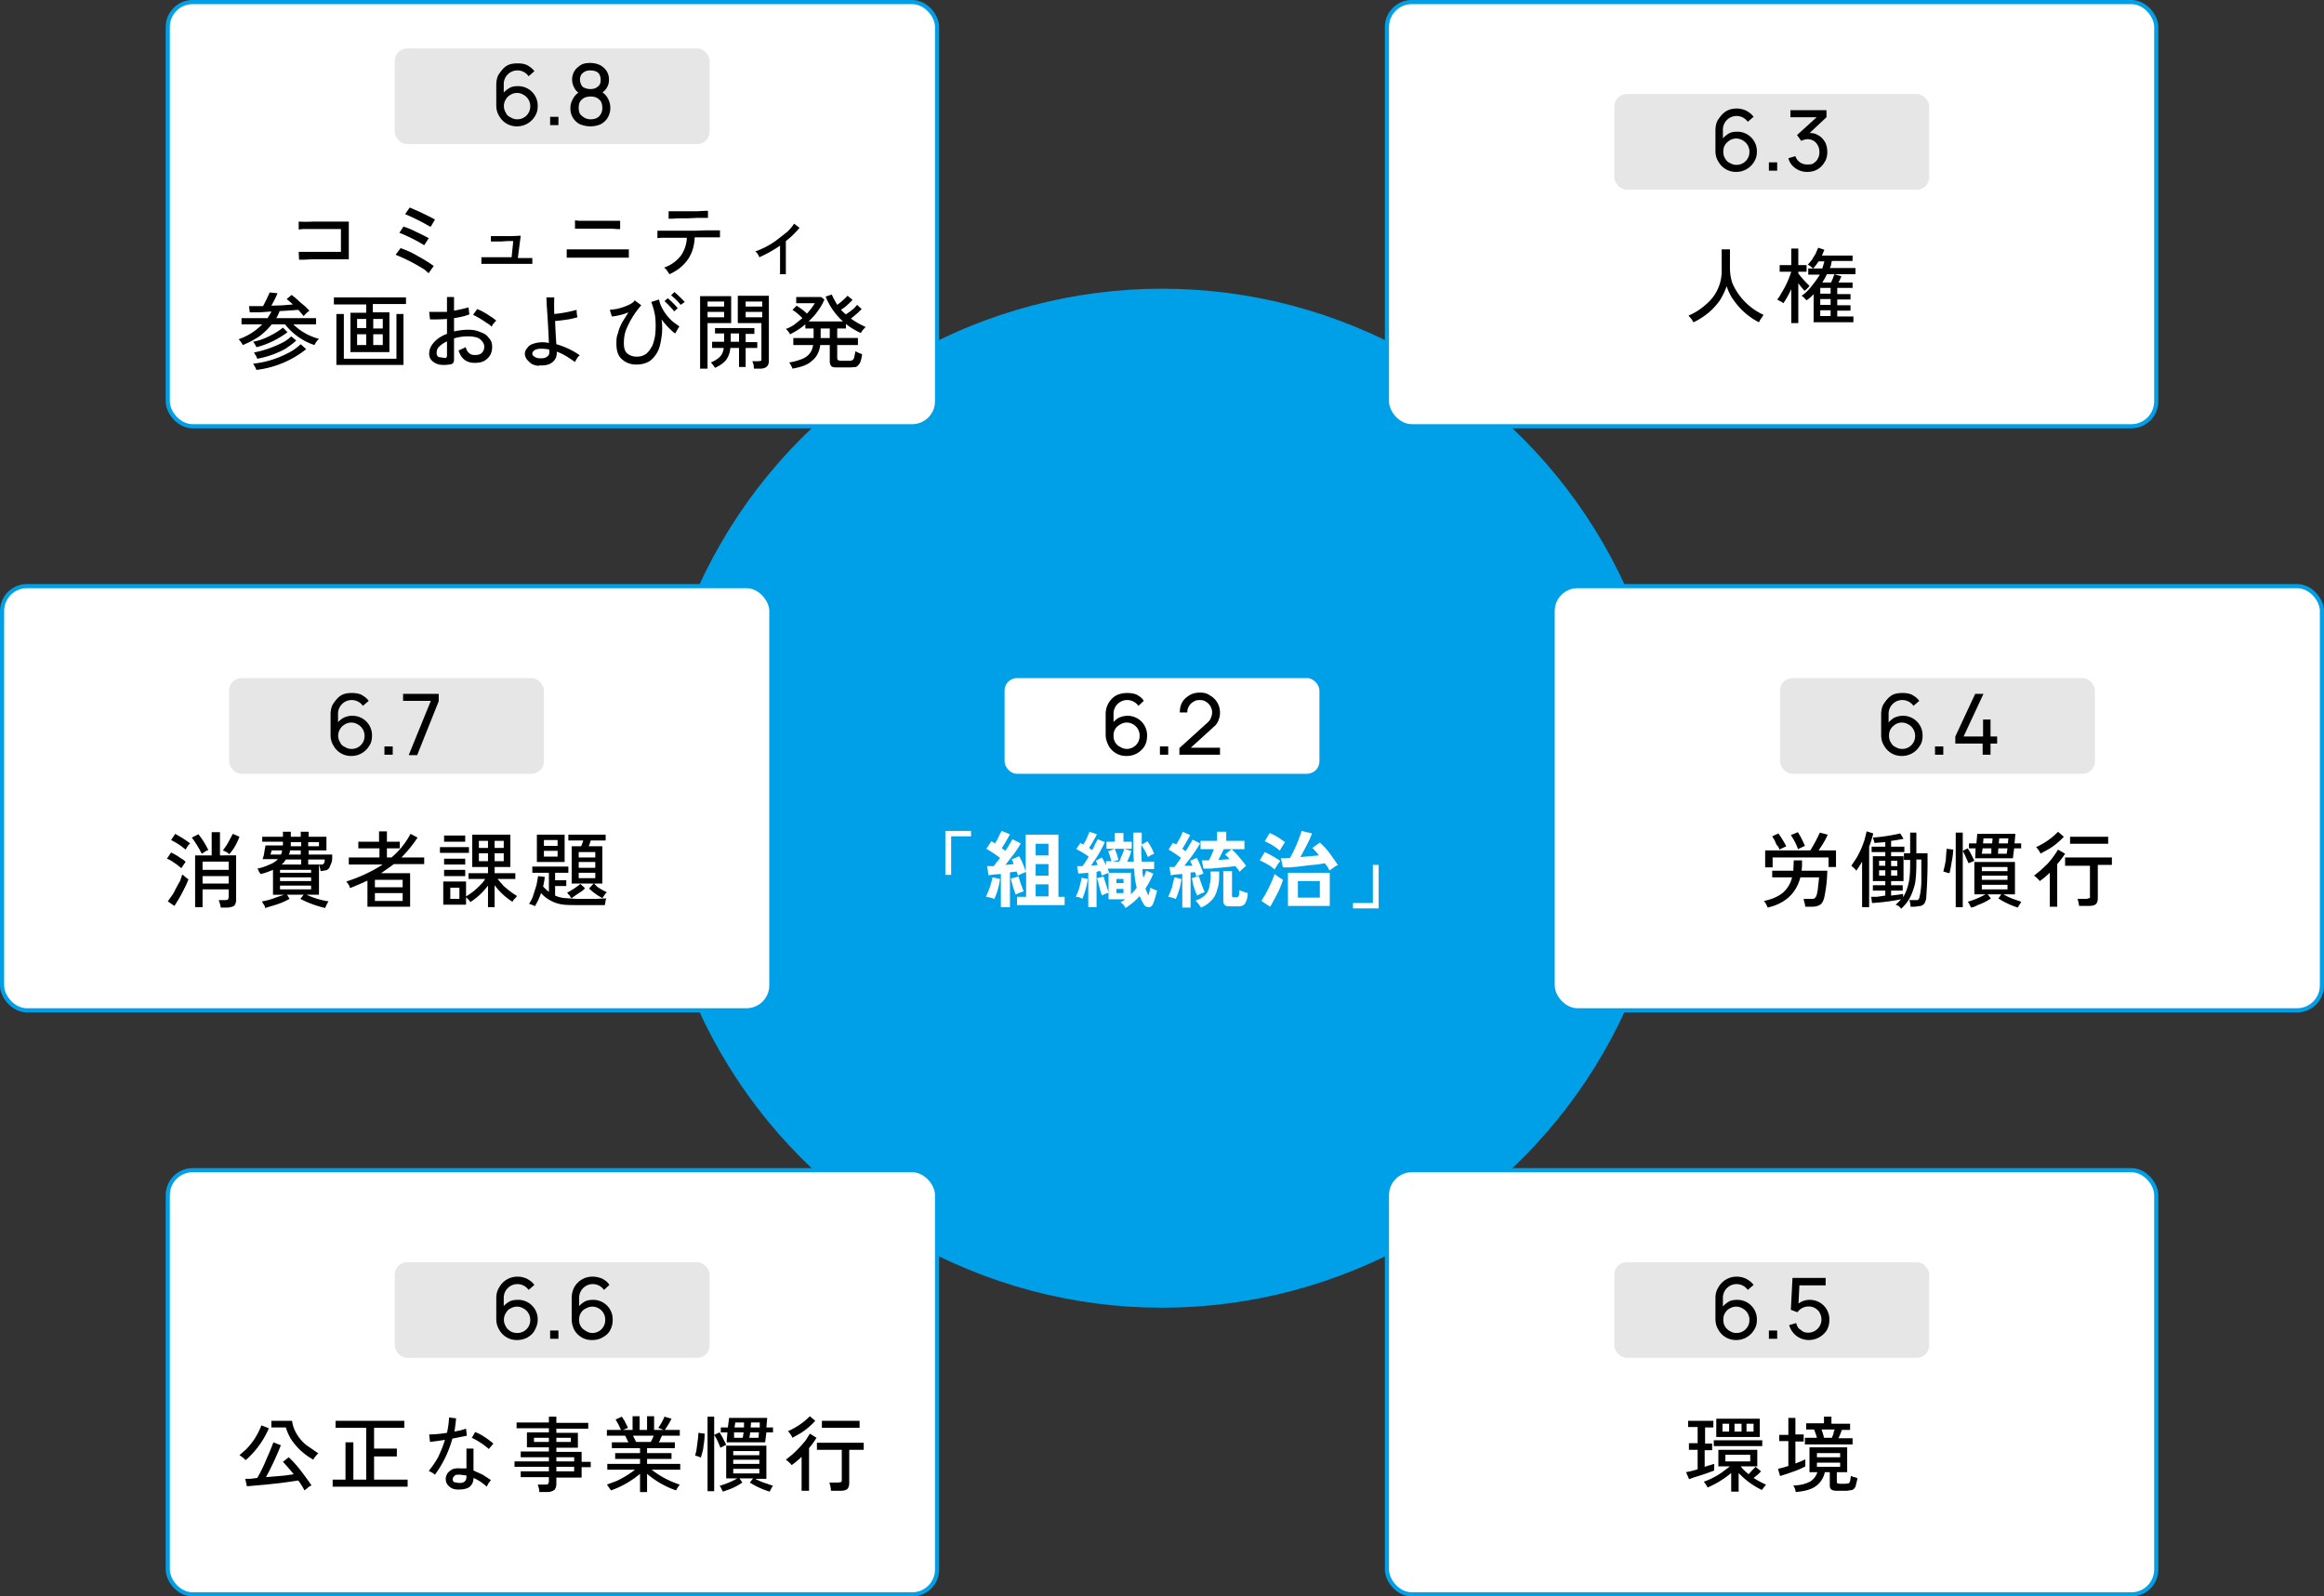 <svg xmlns="http://www.w3.org/2000/svg" id="_レイヤー_2" data-name="レイヤー 2" viewBox="0 0 561 385.4"><rect x="0" y="0" width="561" height="385.4" fill="#333333" stroke="none"/><defs><style>.cls-1{stroke:#00a0e9;stroke-miterlimit:10}.cls-1,.cls-2{fill:#fff}.cls-4{fill:#e6e6e6}</style></defs><g id="_レイヤー_1-2" data-name="レイヤー 1"><circle cx="280.5" cy="192.7" r="123" fill="#00a0e9"/><path d="M228.2 211.2v-10.6h6.2v1.3h-4.8v9.3h-1.4ZM240 217a9 9 0 0 0-2-.5l.6-1.4a21.1 21.1 0 0 0 1-3.3l1.8.4a17.6 17.6 0 0 1-1.4 4.9Zm1.6 2v-8l-1.6.1-1.4.2-.3-2.2h1.6l.7-1c.3-.2.5-.6.8-1a34 34 0 0 0-3.3-2.2l1.2-1.8.4.2.5.3.6-1 .5-1.1.5-.9 2 .8a50 50 0 0 1-2 3.4c.2 0 .3.2.5.3l.4.3a44 44 0 0 0 1.7-2.8l2 1a21.9 21.9 0 0 1-2.4 3.5 56 56 0 0 1-1.3 1.7 152.8 152.8 0 0 0 2-.2l-.2-.6-.3-.5 1.8-.8.6 1.1a28.7 28.7 0 0 1 1 2.6v-8.9h7.9v15h1.5v2h-11.5v-2h2.2v-6a11.5 11.5 0 0 0-2 .9l-.1-.5-.2-.5-.8.1-.8.1v8.4h-2.2Zm3.6-3-.4-1.1a38.1 38.1 0 0 1-.8-2.8l1.9-.5a16 16 0 0 0 .8 2.5l.4 1.1a11 11 0 0 0-2 .8Zm4.8-9.5h3.1v-2.8H250v2.8Zm0 4.9h3.1v-2.8H250v2.8Zm0 5h3.1v-2.9H250v3ZM261.3 217l-.8-.4-.8-.1.6-1.4a25.8 25.8 0 0 0 .8-3.2l1.5.3-.3 1.6a21.3 21.3 0 0 1-1 3.1Zm10.4 2.2-.5-.8-.7-.6.6-.3.5-.4h-4v-1.6l-.8.3a7 7 0 0 0-.8.4l-.4-1.2-.4-1.6-.4-1.4 1.6-.4a140.2 140.2 0 0 0 1.2 3.8v-4.7h5.4v5.2a10.8 10.8 0 0 0 1.4-1.6 19.6 19.6 0 0 1-.6-4.6h-6.4a5.6 5.6 0 0 1 .3 1 14.4 14.4 0 0 0-1.7.7l-.2-.5c0-.2 0-.4-.2-.6h-.4l-.5.2v8.5h-2v-8.3l-1.2.1-1.2.1-.3-1.8H261.3a19 19 0 0 0 1.5-2.3 17.8 17.8 0 0 0-3-1.8l1-1.5.7.4.6-1a55.7 55.7 0 0 0 .9-2.1l1.8.6a41 41 0 0 1-1.9 3.3l.4.3.4.2.7-1.5.6-1.1 1.7.7a30.1 30.1 0 0 1-2 3.7l-1.3 1.9h.8l.8-.1-.5-1 1.5-.8.5.9.5 1v-1h1.3a22.1 22.1 0 0 0-.8-2.4l1.6-.6.5 1.3.4 1.4-1.4.4h1.6l.4-1 .5-1.2c.2-.4.2-.7.2-.9h-4.2v-1.7h2v-2.1h2.1v2.1h2v1.7h-1.9l1.8.5a14 14 0 0 1-1 2.6h1.6a80 80 0 0 1-.1-7h2v2.9l1.4-.8a14.6 14.6 0 0 1 1.6 3l-.7.3-.8.5a14 14 0 0 0-1.6-2.9v2l.1 2h3v1.8h-2.8v1l.2 1.1.4-.8.3-.9 1.7.7a19.3 19.3 0 0 1-1.9 3.6 34.2 34.2 0 0 0 .7 1.7l.3-1 .2-.9a8.8 8.8 0 0 0 1.6.7 21.7 21.7 0 0 1-1 3.3c-.3.5-.7.8-1 .7-.5 0-.9-.2-1.2-.7a13.5 13.5 0 0 1-1-2c-1 1.2-2.2 2.1-3.4 2.9Zm-2.2-6h1.7v-1h-1.7v1Zm0 2.4h1.7v-1h-1.7v1ZM283.8 217a9.6 9.6 0 0 0-1.8-.5l.6-1.4c.2-.6.4-1 .5-1.7l.4-1.6 1.7.4-.3 1.7a23.1 23.1 0 0 1-1.1 3.2Zm1.6 2V211l-1.5.1-1.3.2-.3-2h1.2a40.2 40.2 0 0 0 1.6-2.2 32.9 32.9 0 0 0-3-2l1-1.6.5.2c.2 0 .2.1.3.2a26.9 26.9 0 0 0 1.2-2.1l.4-1 1.8.8a45.9 45.9 0 0 1-1.9 3.3l.4.3.4.3a56.8 56.8 0 0 0 1.7-2.8l1.8.9a32.9 32.9 0 0 1-2.4 3.6l-1.4 1.8h1.9c0-.3-.2-.5-.3-.7l-.2-.5 1.6-.7.6 1.2a78.3 78.3 0 0 1 1 2.6l-.8.3-1 .4v-.5l-.3-.6-.4.1h-.6v8.5h-2Zm3.6-2.8a16 16 0 0 1-1-2.8l-.3-1.4 1.7-.5a39.7 39.7 0 0 0 1.4 3.9 7.6 7.6 0 0 0-1.8.8Zm1 3-.7-1-.7-.8c1-.3 1.8-.8 2.4-1.4s.9-1.5 1-2.4c.3-1 .3-2 .2-3.2h2.1c0 1.6 0 3-.4 4.1-.3 1.2-.7 2.1-1.4 2.8a7 7 0 0 1-2.6 1.8Zm9.2-8.8-.4-.6-.6-.7-1.8.2-2.1.2-2.1.2h-1.7l-.4-2h1.7a16.4 16.4 0 0 0 1.2-2.7h-3.2v-2h4v-2.2h2.2v2.2h4.4v2h-5a46.7 46.7 0 0 1-1.3 2.6l1.5-.1 1.2-.1-.5-.6-.6-.5 1.6-1.3a16.8 16.8 0 0 1 1.9 2 38.3 38.3 0 0 1 1.6 2l-.8.7-.8.8Zm-2.1 8.4c-.7 0-1.1 0-1.4-.3-.3-.2-.4-.6-.4-1v-7.2h2.1v6l.1.3h1.3l.3-.5.1-1.2 1 .4 1 .3c0 .9-.2 1.5-.4 2s-.4.8-.8 1a3 3 0 0 1-1.4.2h-1.5ZM307.7 209.9l-1-.8a22.1 22.1 0 0 0-2.6-1.4l1.2-2a26.1 26.1 0 0 1 3.7 2.1c0 .2-.2.4-.4.6l-.5.8a5 5 0 0 0-.4.7Zm-1.1 9-2.1-1.4.9-1.5a34.5 34.5 0 0 0 2.3-5 10.4 10.4 0 0 0 1.4 1l.6.4a20.1 20.1 0 0 1-1.4 3.4 45.8 45.8 0 0 1-1.7 3.1Zm2.3-13.6a14.5 14.5 0 0 0-3.6-2.2l1.2-2a13.4 13.4 0 0 1 2.7 1.5l1 .7-.4.6-.5.8-.4.7Zm12 4.8-.4-.8-.7-.9-1.8.3-2.2.2-2.3.3-2.1.2h-1.7l-.5-2.2h1l1.2-.1a33.5 33.5 0 0 0 2.8-6.5l2.5.6a18.2 18.2 0 0 1-1.2 2.7 79.2 79.2 0 0 1-1.6 3l2.4-.2 2.1-.2a21.1 21.1 0 0 0-1.6-1.8l1.8-1.3a16.8 16.8 0 0 1 2.3 2.5 62.7 62.7 0 0 1 2.1 3c-.3 0-.7.2-1 .5l-1 .7Zm-10 8.6v-8H321v8h-10.3Zm2.4-2h5.3v-4h-5.3v4ZM326.6 219.3V218h4.8v-9.2h1.4v10.5h-6.2Z" class="cls-2"/><rect width="76" height="23.1" x="242.5" y="163.7" class="cls-2" rx="3" ry="3"/><path d="M272 182.5a4.8 4.8 0 0 1-4.4-2.5c-.4-.8-.7-1.6-.7-2.6v-4.9a5.2 5.2 0 0 1 2.5-4.6c.8-.4 1.7-.6 2.7-.6.8 0 1.6.1 2.3.4.7.4 1.3.8 1.7 1.5l-1.3 1.2a3.3 3.3 0 0 0-6 1.9v3l-.4-.5c.4-.6 1-1.1 1.6-1.5.7-.3 1.4-.5 2.2-.5a4.7 4.7 0 0 1 4.7 4.8c0 1-.2 1.8-.6 2.5a5 5 0 0 1-4.4 2.4Zm0-1.7a3.1 3.1 0 0 0 3.1-3.2 3.1 3.1 0 0 0-1.5-2.7 3 3 0 0 0-3.2 0c-.5.3-.9.6-1.2 1.1-.3.5-.4 1-.4 1.6s.1 1.1.4 1.6c.3.5.7.9 1.2 1.1.4.3 1 .5 1.6.5ZM280 182.2v-2h2v2h-2ZM284.7 182.2v-1.6l6.5-5.9c.6-.5 1-1 1.1-1.4.2-.4.3-.9.3-1.3a3 3 0 0 0-1.5-2.6c-.4-.3-.9-.4-1.5-.4s-1 .1-1.5.4c-.5.3-.8.6-1.1 1.1-.3.5-.4 1-.4 1.5h-1.8c0-1 .2-1.8.6-2.5.4-.7 1-1.2 1.8-1.7.7-.4 1.5-.6 2.5-.6s1.7.2 2.4.7a4.7 4.7 0 0 1 2.4 4.1c0 .7-.1 1.2-.3 1.7-.1.4-.4.9-.7 1.3l-1.3 1.2-5.4 4.9-.2-.6h7.9v1.7h-9.8Z"/><rect width="185.7" height="102.4" x=".5" y="141.5" class="cls-1" rx="6" ry="6"/><rect width="185.7" height="102.4" x="374.8" y="141.5" class="cls-1" rx="6" ry="6"/><rect width="185.7" height="102.4" x="40.5" y="282.5" class="cls-1" rx="6" ry="6"/><rect width="185.7" height="102.4" x="334.8" y="282.5" class="cls-1" rx="6" ry="6"/><rect width="185.7" height="102.4" x="40.5" y=".5" class="cls-1" rx="6" ry="6"/><rect width="185.7" height="102.4" x="334.8" y=".5" class="cls-1" rx="6" ry="6"/><path d="m72.2 62.8-.1-2h10.2v-5.5h-5.2a147.4 147.4 0 0 0-4 0l-1 .1v-1.9a37.5 37.5 0 0 0 3.4 0H84.2v9.1h-8.9l-2 .1h-1.1ZM103.5 66l-1-.9a44 44 0 0 0-7-3.6l1.2-1.6a22.2 22.2 0 0 1 4.3 2 37.1 37.1 0 0 1 3.7 2.3l-1.2 1.7Zm-1.1-6.8a37.7 37.7 0 0 0-6-3l1-1.5a18.1 18.1 0 0 1 3.1 1.3 41.1 41.1 0 0 1 3 1.5l-1.1 1.7Zm1.4-4.5a52.3 52.3 0 0 0-6-3l1.1-1.6 1.4.6A59.5 59.5 0 0 1 105 53l-1 1.7ZM116.2 63.6v-1.5h7.3l.4-3.9h-1.4l-1.6.1h-2.4V57h4.6a63 63 0 0 0 2.6-.1l-.7 5.4h3.5v1.4H116.2ZM136.8 62.2v-2H151.8v2h-15Zm2-7v-2l1 .1h7.9a50.2 50.2 0 0 0 2 0v2h-.7l-1.3-.1h-8.2a6 6 0 0 0-.7 0ZM161.6 66.2l-.4-.6-.4-.6-.5-.4a8.7 8.7 0 0 0 4-2.8 8 8 0 0 0 1.5-4.4H159.5l-.8.1v-1.8h3.1a1730.5 1730.5 0 0 1 6 0l2.8-.1h3.2v1.7h-6.1c-.1 2.2-.7 4-1.7 5.4-1 1.4-2.4 2.6-4.4 3.5Zm-.2-13.5V51H168.3l1.8-.1h.8v1.7h-2.6l-2.1.1H164l-1.8.1h-.9ZM188.3 66v-6.7a31 31 0 0 1-5 2.8 11 11 0 0 0-.4-.8 2 2 0 0 0-.6-.6 19.1 19.1 0 0 0 5.4-2.9L190 56a12 12 0 0 0 1.7-2l1.3 1c-.9 1.1-2 2.2-3.3 3.2v8h-1.5ZM75.9 83.3a15.2 15.2 0 0 1-7.1-5h-3.2c-.8 1-1.8 2-3 2.9-1.2.8-2.5 1.5-4 2.1a5.4 5.4 0 0 0-1-1.4 14.7 14.7 0 0 0 5.7-3.6h-5v-1.5h6.3c.3-.6.7-1 .9-1.6l-2.8.2h-2.4l-.2-1.5H63.5a43.8 43.8 0 0 0 1.6-3.3l1.9.2a28.7 28.7 0 0 1-1.5 3l2.8-.1 2.4-.2a25.8 25.8 0 0 0-1.5-1.3l1.2-1a25.2 25.2 0 0 1 2.1 1.8l1.2 1 1 1a8.3 8.3 0 0 0-1.4 1.3 46.2 46.2 0 0 0-1.3-1.5 131.1 131.1 0 0 1-4.5.3 11.9 11.9 0 0 1-.8 1.7h9.6v1.5h-5.5a13.8 13.8 0 0 0 6.2 3.5l-.4.4a8.4 8.4 0 0 0-.7 1.1Zm-14 .5a6.5 6.5 0 0 0-.8-1.3 14.3 14.3 0 0 0 4-1.4 17.8 17.8 0 0 0 3.2-2l1.1 1.1a21.5 21.5 0 0 1-7.4 3.6Zm0 5.5a8 8 0 0 0-.8-1.5 23.4 23.4 0 0 0 8.3-2.5c1.3-.6 2.3-1.4 3.2-2.2l1.3 1.2a23.8 23.8 0 0 1-12 5Zm.2-2.7-.2-.5a16 16 0 0 0-.6-1 26.3 26.3 0 0 0 7.3-2.6c.7-.4 1.3-.9 1.7-1.3l1.2 1c-.7.7-1.6 1.3-2.6 2a22 22 0 0 1-6.8 2.4ZM84.6 85v-9.5h3.8v-2h-7.8v-1.7H98v1.6h-8v2h4V85h-9.5ZM81.2 88V75.8H83v10.8h12.7V75.8h1.7v12.3H81.2Zm5-8.8h2.2V77h-2.2v2.4Zm0 4.1h2.2v-2.6h-2.2v2.6Zm4-4h2.2V77h-2.3v2.4Zm0 4h2.2v-2.6h-2.3v2.6ZM108.4 88a7 7 0 0 1-2.4 0c-.8-.2-1.3-.5-1.8-1-.4-.4-.6-1-.6-1.6 0-1 .4-1.9 1.1-2.7s1.8-1.6 3.2-2.1V77a40.8 40.8 0 0 1-4.1.1l-.2-1.8h4.3v-3.6h1.7v3.3a35.5 35.5 0 0 0 3.5-.8l.2 1.7c-1 .4-2.3.7-3.7.9V80c1-.2 2.2-.4 3.4-.4 1.2 0 2.2.2 3 .6 1 .3 1.6.8 2 1.4.6.6.8 1.3.8 2.1 0 1.3-.4 2.2-1.2 2.9-.7.7-1.7 1-3 1-2 0-3.3-1-3.9-3a15.7 15.7 0 0 0 1.7-.8c.2.6.4 1.1.8 1.4.4.4.8.5 1.5.5.6 0 1.2-.1 1.6-.5.4-.4.6-.9.6-1.5 0-.7-.4-1.3-1-1.8s-1.7-.7-3-.7a11.3 11.3 0 0 0-3.3.5v5.1c0 .4-.1.7-.3.9-.2.2-.5.3-.9.3Zm-1.1-1.6h.4l.2-.4v-3.6c-.8.4-1.4.8-1.9 1.3s-.6 1-.6 1.6c0 .4.2.7.5.9l1.4.2Zm11.4-7.5c-.3-.4-.8-.7-1.3-1a23.2 23.2 0 0 0-3.2-1.9l1-1.4a16.5 16.5 0 0 1 3.2 1.8c.6.3 1 .7 1.4 1l-.4.4-.5.6a4 4 0 0 0-.2.5ZM130.2 88.3c-1.1 0-2-.4-2.5-1-.6-.5-1-1.2-1-1.9 0-.5.2-1 .6-1.4.3-.5.8-.8 1.4-1a6.9 6.9 0 0 1 3.8-.2 287.7 287.7 0 0 0-.5-8.8l-.1-2.2h1.9a53.6 53.6 0 0 0 0 4 31 31 0 0 0 5.4-1v.6l.1.7.1.5-1.6.4a45 45 0 0 1-3.8.5 148.4 148.4 0 0 0 .3 5.6 18.8 18.8 0 0 1 5.7 2.7c-.2 0-.3.2-.5.4a7.1 7.1 0 0 0-.7 1.2c-1.4-1-2.9-2-4.4-2.5v.3c0 .9-.3 1.6-1 2.2-.7.6-1.7.9-3.2.8Zm0-1.8c.8 0 1.3 0 1.7-.3.4-.2.7-.6.7-1v-.8a7.3 7.3 0 0 0-1.9-.2 3 3 0 0 0-1.6.3c-.4.3-.6.5-.6.9 0 .3.2.5.5.7s.7.4 1.3.4ZM153.7 88a5 5 0 0 1-3.6-1.3c-.9-.8-1.3-2-1.3-3.7 0-.9 0-1.7.4-2.6.2-1 .6-1.8 1-2.6l1.5-2.4a13.7 13.7 0 0 1-4 1l-.5-1.6 1.6-.2a14.8 14.8 0 0 0 3.4-1.2c.5-.3.9-.6 1-.9l1.6 1.2a20.8 20.8 0 0 0-3.7 6c-.4 1.1-.5 2.2-.5 3.2s.2 1.9.8 2.4c.6.5 1.3.8 2.3.8.9 0 1.6-.2 2.3-.7.6-.5 1-1.1 1.5-2 .3-.8.6-1.8.7-3s.1-2.2 0-3.5-.5-2.7-1-4l1.9-.6c.1.7.4 1.5.8 2.2a10.9 10.9 0 0 0 2.7 3.3l1.4 1-.5.8-.5.9c-.5-.3-1-.8-1.6-1.4a15 15 0 0 1-1.7-2c.2 1.5.2 2.9 0 4.2s-.4 2.5-.9 3.5-1.2 1.8-2 2.4c-.9.5-1.9.8-3 .8Zm9-12.8c-.1-.3-.4-.6-.7-.9a18.5 18.5 0 0 0-1.6-1.6l.8-.7.8.7 1 1 .6.7-.9.8Zm1.7-1.5a14.4 14.4 0 0 0-2.4-2.4l.8-.8.8.7a41.2 41.2 0 0 1 1.7 1.7l-1 .7ZM169 89V71.5h7.5V78h-5.7v11H169Zm1.8-15h4v-1.2h-4v1.3Zm0 2.6h4v-1.3h-4v1.3Zm1.8 12.2a8.7 8.7 0 0 0-1-1.3c1-.4 1.7-.9 2.2-1.4.5-.5.8-1.2.9-2.1h-2.8v-1.5h2.9v-2h-2.2v-1.3h9.5v1.4H180v2h2.8V84H180v4.6h-1.6V84h-2.1a5.6 5.6 0 0 1-1.1 3c-.6.7-1.5 1.3-2.6 1.8Zm3.8-6.3h2v-2h-2v2ZM182 89l-.1-1-.3-.8h1.5l.6-.1c.2-.1.1-.3.1-.5V78h-5.7v-6.6h7.5v15.7c0 .7-.2 1.1-.5 1.4-.3.3-.9.5-1.6.5h-1.5ZM180 74h4v-1.2h-4v1.3Zm0 2.6h4v-1.3h-4v1.3ZM191.3 89a5.4 5.4 0 0 0-.8-1.5 13 13 0 0 0 3-.8c.8-.3 1.4-.7 1.9-1.3s.7-1.2.9-2.1h-4.8v-1.7h4.9v-2.3h-2v-1a16.9 16.9 0 0 1-3.7 2.4l-.2-.4a6.5 6.5 0 0 0-.8-.9c.7-.2 1.4-.6 2-1l2-1.6a13.8 13.8 0 0 0-2.4-2l1-1a16 16 0 0 1 2.5 1.9 16.4 16.4 0 0 0 1.9-2.5h-4.5v-1.5h6l.8.6a12 12 0 0 1-1.6 2.8c-.6.9-1.4 1.7-2.2 2.5h8.3a16.2 16.2 0 0 1-4.2-6l1.5-.5c.3.8.8 1.6 1.3 2.5a18.4 18.4 0 0 0 2.5-2.2l1.2 1a23.5 23.5 0 0 1-1.8 1.7l-1 .7.6.6.6.5 1-.7 1-.8.7-.8 1.1 1a21.2 21.2 0 0 1-2.6 2.3 19.5 19.5 0 0 0 3.5 2c0 .2-.2.3-.4.5l-.4.5-.3.5c-1.3-.6-2.5-1.3-3.6-2.2v1.1h-2.1v2.3h5v1.7h-5v3.2l.1.4.6.2h2.1c.4 0 .7 0 .9-.2.2-.1.3-.3.4-.6l.3-1.5.8.4.8.3c-.1 1-.3 1.6-.5 2.1-.3.5-.6.8-1 1l-1.3.1h-3.1c-.7 0-1.2 0-1.5-.3-.2-.2-.4-.6-.4-1.1v-4H198c-.2 1.6-.9 3-2 3.8-1 1-2.6 1.5-4.7 1.9Zm6.8-7.4h2.2v-2.3h-2.2v2.3Z"/><rect width="76" height="23.1" x="95.3" y="11.7" class="cls-4" rx="3" ry="3"/><path d="M124.8 30.5a4.8 4.8 0 0 1-4.3-2.5c-.5-.8-.7-1.6-.7-2.6v-4.9c0-1 .2-2 .7-2.7s1-1.4 1.8-1.9 1.7-.6 2.7-.6c.8 0 1.5.1 2.2.4.7.4 1.3.8 1.8 1.5l-1.4 1.2a3.3 3.3 0 0 0-6 1.9v3l-.4-.5c.5-.6 1-1.1 1.7-1.5.6-.4 1.3-.5 2.1-.5a4.7 4.7 0 0 1 4.8 4.8c0 1-.2 1.7-.7 2.5a5 5 0 0 1-4.3 2.4Zm0-1.7a3.1 3.1 0 0 0 3.2-3.2 3.1 3.1 0 0 0-1.6-2.7 3 3 0 0 0-3.2 0c-.5.3-.8.6-1.1 1.1a3 3 0 0 0 0 3.2c.2.5.6.9 1.1 1.1.5.3 1 .5 1.6.5ZM132.8 30.2v-2h2v2h-2ZM142.5 30.5c-.9 0-1.7-.2-2.5-.5a4.2 4.2 0 0 1-2.3-4c0-.9.3-1.6.7-2.3a4 4 0 0 1 1.9-1.7v.7c-.8-.3-1.3-.8-1.6-1.4a4 4 0 0 1 0-4.2c.4-.6.9-1 1.5-1.4s1.5-.5 2.3-.5 1.7.2 2.3.5 1.2.8 1.6 1.4c.4.6.6 1.3.6 2.1a3.6 3.6 0 0 1-2.1 3.4V22a4 4 0 0 1 1.8 1.7 4.7 4.7 0 0 1 0 4.7c-.4.7-1 1.2-1.7 1.6-.7.3-1.5.5-2.5.5Zm0-1.7c.9 0 1.6-.2 2.1-.7s.8-1.2.8-2-.2-1.7-.8-2.1c-.5-.5-1.2-.7-2-.7s-1.6.2-2.1.7c-.6.5-.8 1.1-.8 2s.2 1.6.8 2a3 3 0 0 0 2 .8Zm0-7.3c.8 0 1.4-.2 1.8-.6.5-.3.7-.9.7-1.6s-.2-1.4-.7-1.8c-.4-.3-1-.5-1.8-.5s-1.3.2-1.8.6c-.4.3-.7.9-.7 1.6s.3 1.4.7 1.8c.5.3 1.1.5 1.8.5ZM408.8 77.8l-.5-.8-.7-.8c1.6-.7 3-1.6 4.2-2.7a10.4 10.4 0 0 0 3.8-8.3v-5h2v4.5c0 1.3.2 2.5.6 3.7a15 15 0 0 0 7.5 7.6l-.3.5-.5.7-.3.6a16.4 16.4 0 0 1-6-5.2c-.8-1-1.4-2.3-1.8-3.5-.4 1.2-1 2.4-1.7 3.5-.8 1.1-1.7 2.1-2.8 3-1 .8-2.2 1.6-3.5 2.2ZM432.4 78v-8.2a23 23 0 0 1-1.9 3.4l-.4-.3-.6-.3-.5-.3c.4-.4.7-1 1-1.5a23.1 23.1 0 0 0 2.4-5.2h-2.8V64h2.8v-4h1.7v4h2v1.6h-2v.4a23.2 23.2 0 0 0 2.7 3l-.3.4-.5.5a9 9 0 0 0-.4.3 11 11 0 0 1-.7-.8l-.8-1V78h-1.7Zm5.4-.3V71c-.5.6-1 1-1.7 1.5l-.3-.3-.5-.5a3 3 0 0 0-.4-.3c.9-.6 1.7-1.4 2.4-2.3s1.4-1.8 2-2.8h-2.8v-1.5h3.4l.5-1.7H439a15.4 15.4 0 0 1-1.3 1.7l-.4-.3-.5-.4-.4-.2 1-1.2.9-1.5.6-1.4 1.5.5-.6 1.4h7.4V63h-5l-.2.9c0 .3-.2.6-.3.8h6.2v1.5H441l-.5 1-.6 1h2.1a17.6 17.6 0 0 0 .8-2l1.7.5-.3.7-.4.8h3.4v1.3h-3.7V71h3.2v1.3h-3.2v1.4h3.2v1.3h-3.2v1.4h3.9v1.4h-9.7Zm1.6-6.8h2.5v-1.4h-2.5V71Zm0 2.7h2.5v-1.4h-2.5v1.4Zm0 2.7h2.5v-1.4h-2.5v1.4Z"/><rect width="76" height="23.1" x="389.7" y="22.7" class="cls-4" rx="3" ry="3"/><path d="M419.1 41.5a4.8 4.8 0 0 1-4.3-2.5c-.5-.8-.7-1.6-.7-2.6v-4.9c0-1 .2-2 .7-2.7s1-1.4 1.8-1.9 1.7-.7 2.7-.7c.8 0 1.5.2 2.2.5.7.4 1.3.8 1.8 1.5l-1.4 1.2a3.3 3.3 0 0 0-6 1.9v3l-.3-.5c.4-.6 1-1.1 1.6-1.5.6-.4 1.4-.5 2.1-.5a4.7 4.7 0 0 1 4.8 4.8c0 1-.2 1.7-.7 2.5a5 5 0 0 1-4.3 2.4Zm0-1.7a3.1 3.1 0 0 0 3.2-3.2 3.1 3.1 0 0 0-1.6-2.7 3 3 0 0 0-3.2 0c-.4.3-.8.6-1.1 1.1-.3.5-.4 1-.4 1.6s.1 1.1.4 1.6c.3.5.6.9 1.1 1.1.5.3 1 .5 1.6.5ZM427 41.2v-2h2v2h-2ZM436.3 41.5a4.8 4.8 0 0 1-3.6-1.5c-.5-.5-.8-1.1-1-1.8l1.7-.5a2.9 2.9 0 0 0 2.9 2c.6 0 1.1 0 1.5-.3s.8-.6 1-1.1c.3-.5.4-1 .4-1.6 0-.9-.3-1.6-.8-2.2s-1.3-.9-2.1-.9a4.2 4.2 0 0 0-1.5.4l-1-1.4 5.5-5 .2.7h-7.3v-1.7h8.7v1.7l-4.7 4.4v-.6c1 0 1.8 0 2.6.5.7.3 1.3 1 1.7 1.6.4.7.6 1.6.6 2.5s-.2 1.8-.7 2.5c-.4.7-1 1.3-1.7 1.7-.7.4-1.5.6-2.4.6ZM426.7 219.1a5.7 5.7 0 0 0-.9-1.6c2-.4 3.5-1.1 4.6-2 1-.9 1.8-2.1 2.2-3.7h-4.8v-1.6h5.1l.1-2.5h2v1.3l-.1 1.2h6.2a33.9 33.9 0 0 1-.7 6.3c-.2 1-.6 1.6-1 1.9-.5.3-1.2.5-2 .5h-1.6l-.1-.6-.2-.7-.1-.6h1.7c.5 0 .8 0 1-.2s.4-.5.5-1a14 14 0 0 0 .3-2 26.6 26.6 0 0 0 .2-2h-4.5c-.5 1.9-1.4 3.5-2.7 4.7s-3 2.1-5.2 2.6Zm-.6-9.8v-4H437l.6-1a33.9 33.9 0 0 0 1.7-3.3l1.9.5a18.5 18.5 0 0 1-1.4 2.6l-.8 1.2h4.2v4h-1.8V207h-13.5v2.4h-1.8Zm3.4-4.2c0-.3-.2-.7-.5-1s-.4-.8-.6-1.2l-.6-1 1.5-.7a27.7 27.7 0 0 1 1.9 3.1l-1.7.8Zm4.5-.2-.4-1a16.6 16.6 0 0 0-1.3-2.3l1.7-.7.6 1a36.5 36.5 0 0 1 1.1 2.3l-1.7.8ZM449.5 219v-11a26.2 26.2 0 0 1-1.4 2.2l-.3-.4a22.4 22.4 0 0 0-.9-.8l1.2-1.8a21 21 0 0 0 2-4.5l.5-2 1.6.5a28.3 28.3 0 0 1-1 3.2V219h-1.7Zm9.4.3-.6-.6-.7-.3a10.8 10.8 0 0 0 1.3-1.3 51.1 51.1 0 0 1-7 .9l-.2-1.5h1.4l2-.3V215h-3v-1.3h3v-1h-3v-6h3v-1h-3.3v-1.3h3.3v-1.1l-1.4.1-1.2.1-.2-.7-.2-.6a43 43 0 0 0 6.6-1l.8 1.3a48.8 48.8 0 0 1-3 .5v1.4h3.2v1.3h-3.2v1h3v6h-3v1h2.8v1.3h-2.8v1.2l1.7-.2 1.2-.2v.8c.6-1 1-2 1.3-3.3.3-1.2.4-2.8.4-4.7v-1h-1.5v-1.6h1.5v-5h1.5v5h2.7v2.8a114.7 114.7 0 0 1-.3 7.6c0 .7-.2 1.2-.4 1.6-.2.3-.5.6-1 .7l-1.4.2h-1a5 5 0 0 0-.3-1.6h2c.1-.1.3-.2.4-.5l.2-.9a18.1 18.1 0 0 0 .3-3.7v-4.7h-1.2v1c0 1.8-.1 3.4-.3 4.7-.3 1.3-.7 2.4-1.2 3.4s-1.3 2-2.2 2.8Zm-5.3-10.3h1.5v-1.2h-1.5v1.2Zm0 2.4h1.5v-1.3h-1.5v1.3Zm3-2.3h1.4v-1.3h-1.5v1.2Zm0 2.3h1.4v-1.3h-1.5v1.3ZM470.6 210.8l-.5-.1-.6-.2-.4-.1.3-1.2.3-1.5.1-1.5.1-1.3 1.6.2a17.9 17.9 0 0 1-.4 3.1 28.4 28.4 0 0 1-.5 2.6Zm1.5 8.2V201h1.7v4.4l1.2-.6.6 1a64 64 0 0 1 1 2l-1.4.6-.4-.9-.5-1.1-.5-1V219H472Zm3.7.1-.2-.4-.3-.6a2 2 0 0 0-.3-.4 19.9 19.9 0 0 0 4.3-1.8h-2.7v-7.8h9.8v7.8h-2.8a15 15 0 0 0 2.9 1.3l1.4.5-.2.4-.4.6a8 8 0 0 0-.2.4 19.4 19.4 0 0 1-4.7-2.2l.7-1h-3.3l.8 1a14 14 0 0 1-3.2 1.6c-.5.3-1 .5-1.6.6Zm1-12 .1-2.3h-1.6v-1.2h1.8l.2-2.3h9.2l-.2 2.3h1.6v1.2h-1.7l-.3 2.4h-9.2Zm1.6 3.2h6.2v-1h-6.2v1Zm0 2.1h6.2v-1h-6.2v1Zm0 2.3h6.2v-1.1h-6.2v1Zm0-8.6h2.3v-1.3h-2.1l-.2 1.3Zm.3-2.5h2.2l.1-1.2h-2.2l-.1 1.2Zm3.6 2.5h2.1l.2-1.3h-2.2l-.1 1.3Zm.2-2.5h2.2l.1-1.2h-2.2l-.1 1.2ZM494.8 218.9v-8.2a21.8 21.8 0 0 1-2.4 2 6.3 6.3 0 0 0-1.4-1.3l1.6-1.3 1.7-1.6a23.5 23.5 0 0 0 2.5-3.4l1.7 1a20.6 20.6 0 0 1-1.9 2.5v10.3h-1.8Zm-2.2-12.8a5.7 5.7 0 0 0-1.1-1.6 17 17 0 0 0 5.3-3.7l1.4 1.2a17.4 17.4 0 0 1-3.5 2.9l-2 1.1Zm9.3 12.7a8.5 8.5 0 0 0-.4-1.8h2.2l.7-.2c.2-.1.1-.3.1-.6V209h-6V207h11.3v1.8h-3.4v8c0 .6-.1 1.1-.5 1.5-.4.3-1 .4-1.7.4h-2.3Zm-2.2-15V202h9.2v1.7h-9.2Z"/><rect width="76" height="23.1" x="429.7" y="163.7" class="cls-4" rx="3" ry="3"/><path d="M459.1 182.5a4.8 4.8 0 0 1-4.3-2.5c-.5-.8-.7-1.6-.7-2.6v-4.9c0-1 .2-2 .7-2.7s1-1.4 1.8-1.9 1.7-.6 2.7-.6c.8 0 1.5.1 2.2.4.7.4 1.3.8 1.8 1.5l-1.4 1.2a3.3 3.3 0 0 0-6 1.9v3l-.3-.5c.4-.6 1-1.1 1.6-1.5.6-.3 1.4-.5 2.1-.5a4.7 4.7 0 0 1 4.8 4.8c0 1-.2 1.8-.7 2.5a5 5 0 0 1-4.3 2.4Zm0-1.7a3.1 3.1 0 0 0 3.2-3.2 3.1 3.1 0 0 0-1.6-2.7 3 3 0 0 0-3.2 0c-.4.3-.8.6-1.1 1.1-.3.5-.4 1-.4 1.6s.1 1.1.4 1.6c.3.5.6.9 1.1 1.1.5.3 1 .5 1.6.5ZM467.1 182.2v-2h2v2h-2ZM478.6 182.2v-2.7H472v-1.7l4.8-10.3h2l-4.8 10.3h4.7v-4.1h1.8v4.1h1.6v1.7h-1.6v2.7h-1.8ZM407.7 357l-.7-1.6a21.3 21.3 0 0 0 2.8-.7V350h-2.1v-1.6h2.1v-3.9h-2.3V343h6.1v1.6h-2v3.9h1.7v1.6h-1.8v4a93 93 0 0 1 2.3-.7v1.6a58.4 58.4 0 0 1-4.7 1.6l-1.4.5Zm10.2 3.1v-4.5a22.4 22.4 0 0 1-5.7 3.5l-.2-.4-.4-.6-.3-.4a18.3 18.3 0 0 0 4.3-2.2l2-1.5h-2.8v-4h9.4v4h-4c.5.7 1.2 1.3 1.9 1.9l.9-1 .8-.8 1.3 1.1-.8.8-1 .8c1 .6 2 1.2 3 1.6l-.3.4-.4.5-.3.4a19 19 0 0 1-5.6-4.1v4.5h-1.8Zm-4.2-11v-1.4h11.7v1.4h-11.7Zm.6-2.2v-4.4h10.5v4.4h-10.5Zm1.5-1.3h1.6v-1.9h-1.6v2Zm.7 7.2h6v-1.6h-6v1.6Zm2.2-7.2h1.7v-1.9h-1.7v2Zm3 0h1.6v-1.9h-1.7v2ZM429.7 356.3l-.5-1.7 1.2-.3 1.3-.4v-6h-2.2v-1.5h2.2v-4.1h1.7v4h2v1.7h-2v5.3a25.4 25.4 0 0 0 2.4-1v1.7a19.2 19.2 0 0 1-3 1.3 59.7 59.7 0 0 1-3 1Zm3.8 3.9-.2-.8-.4-.8c1.7 0 3-.4 4-.9a4 4 0 0 0 1.8-2.3h-1.9v-6h9.1v6h-2.5v2.3l.1.4.6.1h1.3l.8-.1c.2 0 .3-.3.4-.5l.2-1.3.7.3c.4 0 .7.2.9.3l-.5 2c-.2.4-.4.6-.8.8l-1.3.2h-2.3c-.7 0-1.1-.1-1.4-.3s-.4-.6-.4-1v-3.2h-1.2a5.5 5.5 0 0 1-2.2 3.4c-1.1.8-2.7 1.2-4.8 1.4Zm2.2-11.6v-1.5h2.9a17.9 17.9 0 0 0-.7-2H436v-1.5h4.3V342h1.8v1.7h4.5v1.5h-2a16 16 0 0 1-.8 2h3.4v1.5h-11.6Zm2.9 3.2h5.6v-1h-5.6v1Zm0 2.3h5.6v-1h-5.6v1Zm1.7-7h1.9l.4-1c0-.4.2-.8.3-1h-3.2a12.8 12.8 0 0 1 .6 2Z"/><rect width="76" height="23.1" x="389.7" y="304.7" class="cls-4" rx="3" ry="3"/><path d="M419.1 323.5a4.8 4.8 0 0 1-4.3-2.5c-.5-.8-.7-1.7-.7-2.6v-5c0-1 .2-1.8.7-2.6a5 5 0 0 1 4.5-2.6c.8 0 1.5.2 2.2.5.7.4 1.3.8 1.8 1.5l-1.4 1.2a3.3 3.3 0 0 0-6 1.9v3l-.3-.5c.4-.6 1-1.1 1.6-1.5s1.4-.5 2.1-.5a4.7 4.7 0 0 1 4.8 4.8c0 1-.2 1.7-.7 2.5a5 5 0 0 1-4.3 2.4Zm0-1.7a3.1 3.1 0 0 0 3.2-3.2 3.1 3.1 0 0 0-1.6-2.7 3 3 0 0 0-3.2 0c-.4.2-.8.6-1.1 1.1-.3.5-.4 1-.4 1.6s.1 1.1.4 1.6c.3.5.6.8 1.1 1.1.5.3 1 .5 1.6.5ZM427 323.2v-2h2v2h-2ZM436.6 323.5a4.9 4.9 0 0 1-4.7-3.6l1.7-.5c.1.5.3.9.6 1.3l1.1.8a3.2 3.2 0 0 0 4-4.5c-.2-.5-.6-.8-1-1.1a3 3 0 0 0-1.7-.5 3.2 3.2 0 0 0-2.7 1.4l-1.6-.6.4-7.7h8v1.8h-7l.7-.8-.3 6.2-.4-.6a4.4 4.4 0 0 1 3.2-1.3 4.7 4.7 0 0 1 4.7 4.8c0 1-.2 1.7-.6 2.5a5.2 5.2 0 0 1-4.4 2.4ZM59.3 352.5l-.4-.4a9.5 9.5 0 0 0-1.1-.8l1.6-1.4a16.7 16.7 0 0 0 3.7-5.8l1.8.7a21.2 21.2 0 0 1-5.6 7.7Zm14.2 7.3a17.3 17.3 0 0 0-1.5-2.4 112.3 112.3 0 0 1-5 .7l-2.8.3a510.9 510.9 0 0 1-4.6.4l-.4-1.8h1.2l1.7-.2a35 35 0 0 0 2.2-4.5 71 71 0 0 0 1.7-4.1l1.8.7a68.3 68.3 0 0 1-3.6 7.7l2.4-.2 2.3-.2 2-.3a58.2 58.2 0 0 0-2.6-3l1.4-1.1a26.4 26.4 0 0 1 2.8 3.1 71.5 71.5 0 0 1 2.7 3.7 6 6 0 0 0-.6.3l-.6.5-.5.4Zm2-7.5a15.2 15.2 0 0 1-5.2-4.8c-.6-1-1-1.9-1.3-2.9h-3.5V343h5a8 8 0 0 0 1.2 3.3c.6 1 1.4 1.9 2.3 2.6l2.9 2c-.2 0-.3.2-.5.4l-.5.6-.3.5ZM80.3 359v-1.8h3.1v-9h1.9v9h3.1v-12.5H81V343h16.6v1.7h-7.3v5h5.5v1.9h-5.5v5.6h8.1v1.7H80.3ZM105 356l-.4-.3a8.5 8.5 0 0 0-1.1-.6c.8-1 1.6-2.1 2.3-3.4.6-1.3 1.2-2.7 1.6-4.1a99 99 0 0 1-3.6.5l-.2-1.8a29.3 29.3 0 0 0 4.3-.4 21.8 21.8 0 0 0 .5-3.7l1.7.2a46.9 46.9 0 0 1-.4 3.2l1.5-.3 1.3-.4.2 1.7-1.5.3-2 .4a26.6 26.6 0 0 1-4.2 8.7Zm5.6 3.6c-1 0-1.7-.3-2.2-.8-.6-.5-.8-1.1-.8-1.9 0-.4.2-.8.4-1.2.3-.4.7-.7 1.2-1 .6-.2 1.2-.3 2-.2h1.4v-4.8h1.7v5.3l2.2 1 2 1.3-.6.8-.4.8c-1-.9-2-1.6-3.2-2.1 0 1-.4 1.7-1 2.2-.6.4-1.5.6-2.7.6Zm.1-1.6c.6 0 1 0 1.4-.3s.5-.7.5-1.3v-.2l-1.6-.2c-.5 0-1 0-1.2.2s-.5.5-.5.8 0 .6.3.8l1.1.2Zm7.3-8.2a18.3 18.3 0 0 0-4.1-2.7l.8-1.4 1.1.5a20.2 20.2 0 0 1 3.3 2.3l-1.1 1.3ZM130.2 360a6.5 6.5 0 0 0-.4-1.6h1.9l.6-.1.2-.6v-1.1h-6.8v-1.4h6.8v-1.1h-8.3v-1.3h8.3v-1h-6.8v-1.4h6.8v-1h-5.3v-3.6h5.3v-1h-7.8v-1.4h7.8V342h1.8v1.5h7.7v1.4h-7.7v1h5.2v3.6h-5.2v1h6.1v2.4h2.2v1.3h-2.2v2.5h-6.1v1.6c0 .6-.2 1.1-.5 1.4-.4.3-1 .5-1.7.5h-2Zm-1.3-11.9h3.6v-1h-3.6v1Zm5.4 0h3.5v-1h-3.5v1Zm0 4.7h4.3v-1h-4.3v1Zm0 2.4h4.3v-1.1h-4.3v1.1ZM154.5 360.1v-4.3a22.7 22.7 0 0 1-7 4l-.3-.4-.4-.6-.3-.4 2.4-.9a24.1 24.1 0 0 0 4.4-2.7h-6.7v-1.4h7.9v-1.2h-6v-1.4h6v-1.2h-6.8v-1.4h4l-.4-.8a7 7 0 0 0-.4-.8h-4.4v-1.4h3.4l-.6-1.3-.7-1.2 1.5-.7.6.9.5 1 .4.8-1.2.5h2.3v-3.3h1.7v3.3h1.8v-3.3h1.7v3.3h2.3l-1.3-.5a12.6 12.6 0 0 0 1.5-2.7l1.7.5a16 16 0 0 1-1.1 1.9l-.5.8h3.6v1.4h-4.3l-.4.8c0 .3-.2.5-.4.8h3.9v1.4h-6.7v1.2h5.9v1.4h-5.9v1.2h8v1.4h-6.9a21.6 21.6 0 0 0 6.8 3.6l-.3.4-.4.6-.2.4a21.6 21.6 0 0 1-7-4v4.4h-1.7Zm-1-12h3.6a18 18 0 0 0 .7-1.5h-5a64 64 0 0 1 .8 1.6ZM169.2 351.9l-.4-.2-.6-.2-.4-.1.3-1.2.2-1.5.2-1.5.1-1.3 1.5.2a17.9 17.9 0 0 1-.3 3.1c0 .6-.2 1.1-.3 1.6l-.3 1Zm1.6 8.1V342h1.6v4.4l1.3-.6.6 1a64 64 0 0 1 1 2l-1.4.7-.4-1-.5-1.1-.6-1V360h-1.6Zm3.7.1-.2-.4-.3-.6a2 2 0 0 0-.3-.4 19.9 19.9 0 0 0 4.3-1.8h-2.7V349h9.7v8h-2.7a15 15 0 0 0 2.9 1.2l1.4.5-.3.4-.3.6a8 8 0 0 0-.2.4 19.4 19.4 0 0 1-4.8-2.2l.8-1h-3.3l.7 1a14 14 0 0 1-3 1.6l-1.7.6Zm.9-12 .2-2.3H174v-1.2h1.7l.3-2.3h9.2l-.2 2.3h1.6v1.2H185l-.3 2.4h-9.2Zm1.6 3.2h6.3v-1H177v1Zm0 2.1h6.3v-1H177v1Zm0 2.3h6.3v-1.1H177v1Zm.1-8.6h2.2l.2-1.3h-2.3v1.3Zm.2-2.5h2.3v-1.2h-2.1l-.2 1.2Zm3.6 2.5h2.2l.1-1.3h-2.1l-.2 1.3Zm.3-2.5h2.2v-1.2h-2.1l-.1 1.2ZM193.5 359.9v-8.2a21.8 21.8 0 0 1-2.4 2 6.3 6.3 0 0 0-1.4-1.3l1.6-1.3a29.5 29.5 0 0 0 3.2-3.4l1-1.6 1.6 1a20.6 20.6 0 0 1-1.8 2.5v10.3h-1.8Zm-2.2-12.8a5.7 5.7 0 0 0-1.1-1.6 17 17 0 0 0 5.3-3.6l1.3 1.1a17.4 17.4 0 0 1-3.4 2.9l-2.1 1.2Zm9.3 12.7a8.5 8.5 0 0 0-.4-1.9h2.2l.6-.1c.2-.1.2-.3.2-.6V350h-6v-1.7h11.3v1.7H205v8c0 .7-.2 1.2-.5 1.5-.4.3-1 .4-1.7.4h-2.3Zm-2.2-15V343h9.1v1.7h-9.1Z"/><rect width="76" height="23.1" x="95.3" y="304.7" class="cls-4" rx="3" ry="3"/><path d="M124.8 323.5a4.8 4.8 0 0 1-4.3-2.5c-.5-.8-.7-1.7-.7-2.6v-5c0-1 .2-1.8.7-2.6a5 5 0 0 1 4.5-2.6c.8 0 1.5.2 2.2.5.7.4 1.3.8 1.8 1.5l-1.4 1.2a3.3 3.3 0 0 0-6 1.9v3l-.4-.5c.4-.6 1-1.1 1.6-1.5.7-.4 1.4-.5 2.2-.5a4.7 4.7 0 0 1 4.8 4.8c0 1-.3 1.7-.7 2.5s-1 1.3-1.8 1.8c-.8.4-1.6.6-2.5.6Zm0-1.7a3.1 3.1 0 0 0 3.2-3.2 3.1 3.1 0 0 0-1.6-2.7 3 3 0 0 0-3.2 0c-.5.2-.8.6-1.1 1.1a3 3 0 0 0 0 3.2c.2.5.6.8 1 1.1s1.1.5 1.7.5ZM132.8 323.2v-2h2v2h-2ZM143 323.5a4.8 4.8 0 0 1-4.4-2.5c-.4-.8-.6-1.7-.6-2.6v-5c0-1 .2-1.8.6-2.6a5 5 0 0 1 4.5-2.6c.8 0 1.6.2 2.3.5.7.4 1.3.8 1.7 1.5l-1.3 1.2a3.3 3.3 0 0 0-6 1.9v3l-.4-.5c.4-.6 1-1.1 1.6-1.5.7-.4 1.4-.5 2.2-.5a4.7 4.7 0 0 1 4.7 4.8c0 1-.2 1.7-.6 2.5s-1 1.3-1.9 1.8c-.7.4-1.5.6-2.5.6Zm0-1.7a3.1 3.1 0 0 0 3.1-3.2 3.1 3.1 0 0 0-1.5-2.7 3 3 0 0 0-3.2 0c-.5.2-.9.6-1.2 1.1-.3.5-.4 1-.4 1.6s.1 1.1.4 1.6c.3.5.7.8 1.2 1.1s1 .5 1.6.5ZM43.8 209.6l-1-.8-1.3-.9a7 7 0 0 0-1.2-.6l1-1.5a15.2 15.2 0 0 1 2.5 1.5c.4.2.8.5 1 .8l-.3.4-.4.6a4 4 0 0 0-.3.5Zm-1.7 9.1-1.6-1.1 1-1.4c.4-.5.7-1.2 1-1.8l1-1.8.5-1.5.5.4a11.2 11.2 0 0 0 1 .8l-.6 1.4-.9 1.8a40.6 40.6 0 0 1-1.9 3.2Zm2.7-13.6-1-.8a19 19 0 0 0-2.5-1.5l1-1.5 1.2.7a26 26 0 0 1 2.4 1.6l-.4.4-.4.6-.3.5Zm3.9 1a24.7 24.7 0 0 0-2.4-3.9l1.6-.8a19.2 19.2 0 0 1 1.7 2.5l.7 1.3-.5.2-.6.4-.5.3Zm4.6 13a10.5 10.5 0 0 0-.5-1.8h1.6l.6-.1.2-.5v-2h-6.3v4.3h-1.8v-12.5h4v-5.6h2v5.6H57v10.7c0 .7-.2 1.2-.5 1.5-.4.2-1 .4-1.7.4h-1.5Zm-4.4-9.1h6.3v-2h-6.3v2Zm0 3.3h6.3v-1.8h-6.3v1.8Zm6.5-7-.4-.4a8.7 8.7 0 0 0-1.2-.6 15.5 15.5 0 0 0 1.7-2.7l.7-1.3 1.6.7a14.8 14.8 0 0 1-1.5 3c-.4.5-.6.9-1 1.2ZM64 219.2l-.1-.5-.4-.6c-.2-.2-.2-.4-.2-.5a17.3 17.3 0 0 0 3.5-1l1.8-.6h-2.7V210c-1 .4-2 .8-3 1l-.4-.6c-.1-.4-.3-.6-.4-.7a13 13 0 0 0 3-1c.8-.3 1.4-.7 2-1.3h-3.7l.3-1 .2-1.3.2-1h4.2v-.9h-5V202h5v-1.2h1.9v1.2h2.4v-1.2h1.9v1.2h4.3v3.3h-4.3v1h5.7c0 .9 0 1.5-.2 2l-.5 1.2c-.2.3-.5.5-.8.6l-1.3.2a11.6 11.6 0 0 0-.4-1.6h.9l.4-.4.1-.8h-4v1.2H77v7.3H74a19.7 19.7 0 0 0 5.3 1.6l-.3.5-.3.6-.2.5a25 25 0 0 1-6-2.2l.8-1h-4l.6 1a18.6 18.6 0 0 1-3.9 1.6l-2 .6Zm1.3-12.9h2.5l.2-.4.1-.6h-2.5a9 9 0 0 0-.3 1Zm2.3 4.4h7.5v-.7h-7.5v.7Zm0 2h7.5v-.9h-7.5v1Zm0 2h7.5v-.9h-7.5v1Zm.4-6h4.7v-1.2H69l-.4.6-.6.6Zm1.6-2.4h3v-1H70c0 .4-.1.7-.3 1Zm.5-2h2.6v-1h-2.5v.9Zm4.4 0H77v-1h-2.6v1ZM88.7 219v-6.4a101.3 101.3 0 0 1-4.2 1.8l-.2-.6a10.7 10.7 0 0 0-.7-1 36.3 36.3 0 0 0 8.8-4.1h-8.2V207h7.4v-2.2h-5.1v-1.6h5v-2.5h1.9v2.5h3.1v1.6h-3.1v2.2h1.1a19 19 0 0 0 4.6-5.7l1.7.9a31.5 31.5 0 0 1-3.9 4.8h5.5v1.6h-7.3l-3.1 2.2h7v8.1H88.7Zm1.8-4.8h6.7v-1.8h-6.7v1.8Zm0 3.3h6.7v-1.9h-6.7v1.9ZM106.2 206v-1.5h7v1.4h-7Zm11.6 13v-5.2a16.4 16.4 0 0 1-4.3 4c0-.2-.2-.4-.4-.6l-.6-.6v1.8H107v-5.6h5.5v3.6a15 15 0 0 0 3.3-2.6c.5-.5 1-1 1.3-1.6h-4v-1.4h4.7v-1.5H114v-7.8h9.2v7.8h-3.8v1.5h5v1.4h-4.3l1.4 1.6a19.6 19.6 0 0 0 3.3 2.5l-.3.4-.5.5-.3.5a16.1 16.1 0 0 1-4.3-4v5.3h-1.6Zm-10.6-10.3v-1.4h5.1v1.4h-5.1Zm0 2.8V210h5.1v1.5h-5.1Zm0-8.3v-1.5h5.1v1.5h-5.1Zm1.5 13.8h2.2v-2.7h-2.2v2.7Zm6.9-12.3h2.2V203h-2.2v1.8Zm0 3.2h2.2V206h-2.2v1.8Zm3.8-3.2h2.2V203h-2.2v1.8Zm0 3.2h2.2V206h-2.2v1.8ZM129.2 218.8a6.3 6.3 0 0 0-1.5-.6c.4-.6.8-1.3 1-2l.8-2.5.4-2.2 1.6.2a14 14 0 0 1-.4 2.3 9.7 9.7 0 0 0 1.4 1.3v-4.6h-4v-1.5h8.7v1.5H134v1.8h2.7v1.4H134v2.3c.6.3 1.4.5 2.2.6l3 .2h4.8l1.6-.1h.8l-.2.4-.1.7-.1.5h-6.8c-1.5 0-2.7 0-3.8-.2s-2-.6-2.7-1-1.5-1-2.1-1.7a14.9 14.9 0 0 1-1.5 3.2Zm.4-10.7v-6.6h6.7v6.6h-6.7Zm1.7-3.9h3.3v-1.4h-3.3v1.4Zm0 2.6h3.3v-1.4h-3.3v1.4Zm6.6 10-.3-.4c0-.2-.2-.3-.4-.5a3 3 0 0 0-.3-.4 18.9 18.9 0 0 0 3.2-2.1l1.1 1c-.2.3-.5.6-1 .9l-1.2.8-1 .7Zm7.5 0a13.8 13.8 0 0 1-3.2-2.3l1.1-1.2H138v-9h2.3a21 21 0 0 0 .5-1.4h-3.6v-1.4h9v1.4h-3.6a9.7 9.7 0 0 1-.5 1.4h3.3v9h-2l.8.8a15.4 15.4 0 0 0 2.3 1.3l-.4.4-.4.6-.3.4Zm-5.7-9.8h4v-1.3h-4v1.3Zm0 2.5h4v-1.4h-4v1.4Zm0 2.5h4v-1.3h-4v1.3Z"/><rect width="76" height="23.1" x="55.3" y="163.7" class="cls-4" rx="3" ry="3"/><path d="M84.8 182.5a4.8 4.8 0 0 1-4.3-2.5c-.5-.8-.7-1.6-.7-2.6v-4.9c0-1 .2-2 .7-2.7s1-1.4 1.8-1.9 1.7-.6 2.7-.6c.8 0 1.5.1 2.2.4.7.4 1.3.8 1.8 1.5l-1.4 1.2a3.3 3.3 0 0 0-6 1.9v3l-.4-.5c.5-.6 1-1.1 1.7-1.5.6-.3 1.3-.5 2.1-.5a4.7 4.7 0 0 1 4.8 4.8c0 1-.2 1.8-.7 2.5a5 5 0 0 1-4.3 2.4Zm0-1.7a3.1 3.1 0 0 0 3.2-3.2 3.1 3.1 0 0 0-1.6-2.7 3 3 0 0 0-3.2 0c-.5.3-.8.6-1.1 1.1a3 3 0 0 0 0 3.2c.2.5.6.9 1.1 1.1.5.3 1 .5 1.6.5ZM92.8 182.2v-2h2v2h-2ZM98.7 182.2l5.3-13h-6.7v-1.7h8.6v1.8l-5.2 13h-2Z"/></g></svg>